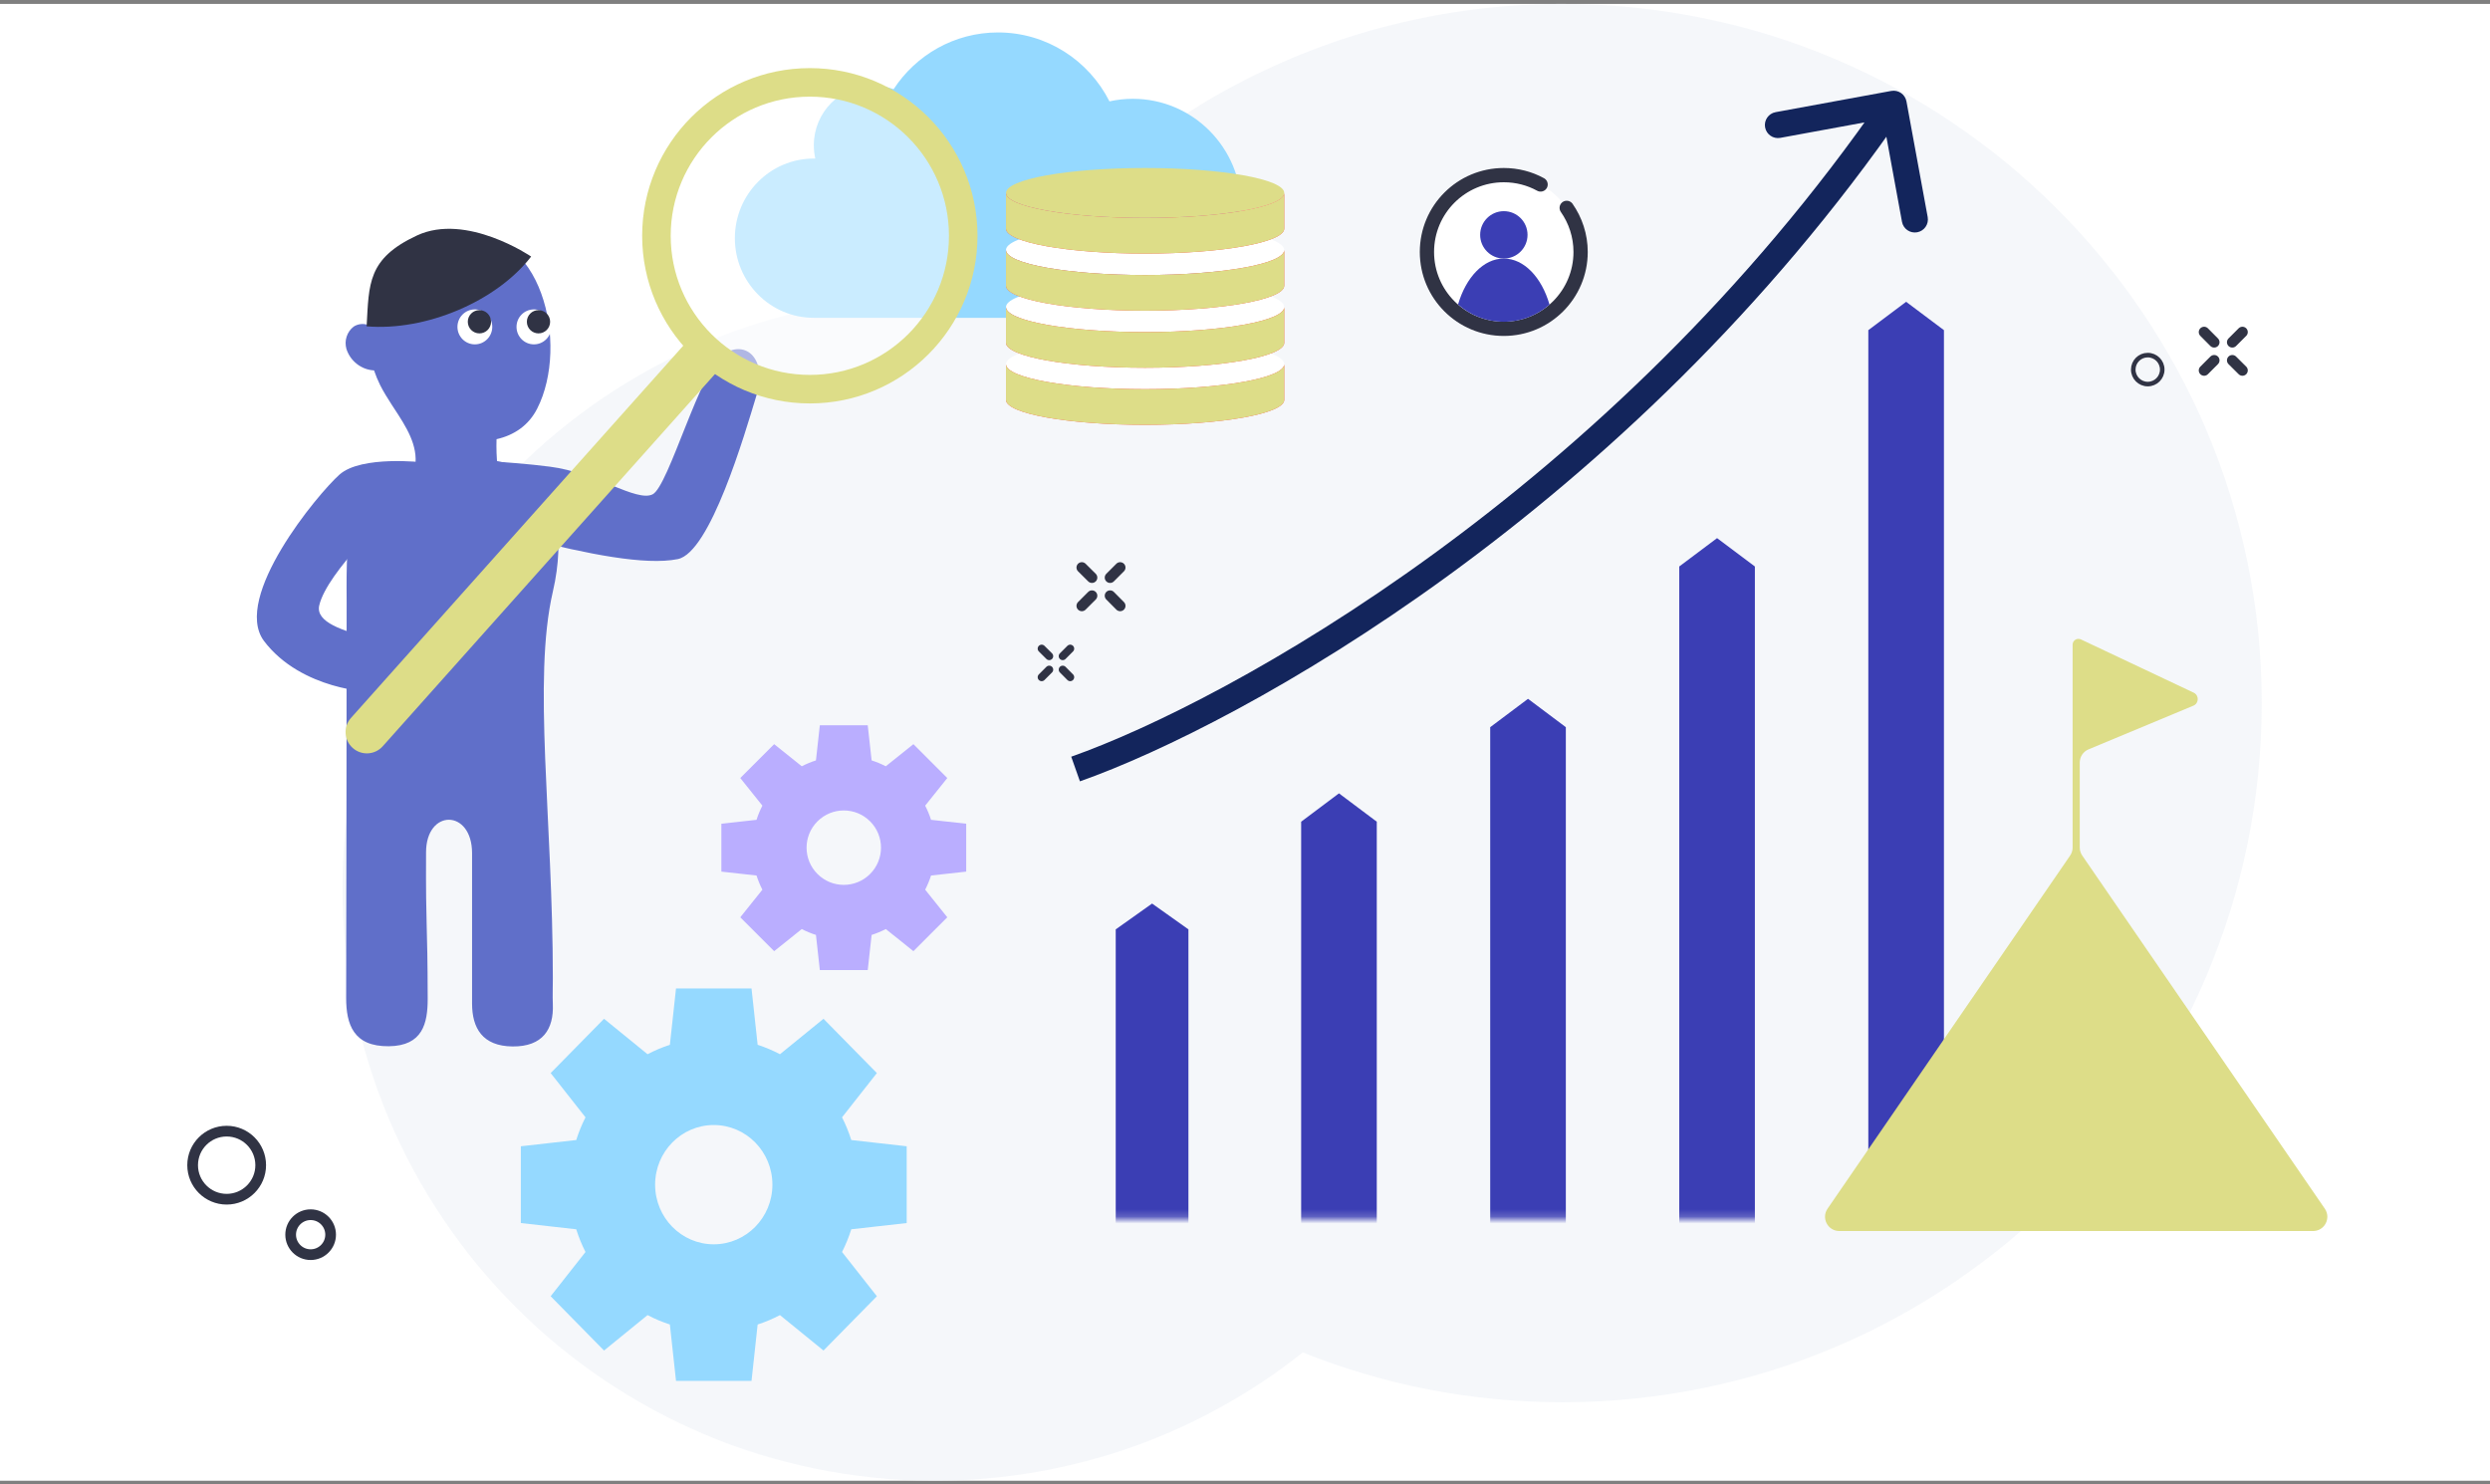 <svg width="349" height="208" viewBox="0 0 349 208" fill="none" xmlns="http://www.w3.org/2000/svg">
<rect x="0" y="0" width="349" height="208" fill="#808080" stroke="none"/>
<g clip-path="url(#clip0_5433_9616)">
<rect width="349" height="207" transform="translate(0 0.547)" fill="white"/>
<path opacity="0.6" fill-rule="evenodd" clip-rule="evenodd" d="M182.598 189.563C193.852 194.069 206.137 196.547 219 196.547C273.124 196.547 317 152.671 317 98.547C317 44.423 273.124 0.547 219 0.547C185.969 0.547 156.755 16.888 139.001 41.928C136.368 41.676 133.699 41.547 131 41.547C85.16 41.547 48 78.707 48 124.547C48 170.387 85.16 207.547 131 207.547C150.501 207.547 168.432 200.821 182.598 189.563Z" fill="#EFF1F7"/>
<path d="M132.772 109.054L128.025 104.306L124.154 107.405C123.512 107.073 122.847 106.798 122.168 106.583L121.622 101.655L114.909 101.655L114.363 106.583C113.684 106.798 113.02 107.073 112.376 107.404L108.507 104.306L103.759 109.054L106.857 112.923C106.525 113.566 106.251 114.23 106.036 114.91L101.108 115.456V122.169L106.036 122.715C106.252 123.394 106.526 124.059 106.857 124.702L103.759 128.571L108.507 133.319L112.376 130.221C113.019 130.553 113.683 130.827 114.363 131.042L114.909 135.97L121.622 135.97L122.168 131.042C122.847 130.827 123.512 130.552 124.154 130.22L128.025 133.319L132.772 128.571L129.673 124.701C130.005 124.059 130.28 123.394 130.496 122.715L135.424 122.169V115.456L130.496 114.91C130.28 114.231 130.005 113.566 129.673 112.924L132.772 109.054ZM121.953 122.5C119.917 124.537 116.615 124.537 114.578 122.5C112.541 120.464 112.541 117.161 114.578 115.125C116.615 113.088 119.917 113.088 121.953 115.125C123.99 117.161 123.99 120.464 121.953 122.5Z" fill="#BAAEFF"/>
<mask id="mask0_5433_9616" style="mask-type:alpha" maskUnits="userSpaceOnUse" x="136" y="30" width="161" height="141">
<rect x="136" y="30.379" width="160.311" height="140.438" fill="#D9D9D9"/>
</mask>
<g mask="url(#mask0_5433_9616)">
<path d="M235.366 79.4L240.666 75.426L245.965 79.4V184.067H235.366V79.4Z" fill="#3B3EB4"/>
<path d="M208.869 101.924L214.168 97.949L219.468 101.924V184.067H208.869V101.924Z" fill="#3B3EB4"/>
<path d="M182.371 115.174L187.67 111.199L192.97 115.174V197.317H182.371V115.174Z" fill="#3B3EB4"/>
<path d="M156.381 130.266L161.477 126.645L166.572 130.266V205.113H156.381V130.266Z" fill="#3B3EB4"/>
<path d="M261.865 46.275L267.164 42.301L272.464 46.275V181.414H261.865V46.275Z" fill="#3B3EB4"/>
</g>
<path d="M267.211 14.216C267.029 13.221 266.074 12.563 265.079 12.745L248.869 15.721C247.874 15.904 247.216 16.858 247.398 17.853C247.581 18.848 248.535 19.506 249.53 19.323L263.939 16.678L266.584 31.088C266.767 32.083 267.722 32.741 268.716 32.558C269.711 32.376 270.369 31.421 270.187 30.427L267.211 14.216ZM151.364 109.517C173.85 101.578 228.174 71.751 266.917 15.586L263.903 13.507C225.664 68.94 172.02 98.339 150.144 106.063L151.364 109.517Z" fill="#13255C"/>
<path d="M114.065 44.547C107.954 44.547 103 39.549 103 33.384C103 27.219 107.954 22.221 114.065 22.221C114.134 22.221 114.202 22.222 114.271 22.223C114.136 21.624 114.065 21.001 114.065 20.361C114.065 15.737 117.78 11.989 122.364 11.989C123.377 11.989 124.347 12.172 125.245 12.507C128.378 7.712 133.764 4.547 139.883 4.547C146.699 4.547 152.606 8.474 155.502 14.207C156.56 13.973 157.658 13.849 158.786 13.849C167.188 13.849 174 20.721 174 29.198C174 37.675 167.188 44.547 158.786 44.547C144.434 44.547 130.74 44.547 114.065 44.547Z" fill="#95D9FF"/>
<ellipse cx="160.5" cy="51.047" rx="19.5" ry="3.5" fill="white"/>
<path d="M180 51.047C180 52.98 171.27 54.547 160.5 54.547C149.73 54.547 141 52.98 141 51.047V56.047C141 57.98 149.73 59.547 160.5 59.547C171.27 59.547 180 57.98 180 56.047V51.047Z" fill="#FF4343"/>
<path d="M180 51.047C180 52.98 171.27 54.547 160.5 54.547C149.73 54.547 141 52.98 141 51.047V56.047C141 57.98 149.73 59.547 160.5 59.547C171.27 59.547 180 57.98 180 56.047V51.047Z" fill="#DDDD88"/>
<ellipse cx="160.5" cy="43.047" rx="19.5" ry="3.5" fill="white"/>
<path d="M180 43.047C180 44.98 171.27 46.547 160.5 46.547C149.73 46.547 141 44.98 141 43.047V48.047C141 49.98 149.73 51.547 160.5 51.547C171.27 51.547 180 49.98 180 48.047V43.047Z" fill="#FF4343"/>
<path d="M180 43.047C180 44.98 171.27 46.547 160.5 46.547C149.73 46.547 141 44.98 141 43.047V48.047C141 49.98 149.73 51.547 160.5 51.547C171.27 51.547 180 49.98 180 48.047V43.047Z" fill="#DDDD88"/>
<ellipse cx="160.5" cy="35.047" rx="19.5" ry="3.5" fill="white"/>
<path d="M180 35.047C180 36.98 171.27 38.547 160.5 38.547C149.73 38.547 141 36.98 141 35.047V40.047C141 41.98 149.73 43.547 160.5 43.547C171.27 43.547 180 41.98 180 40.047V35.047Z" fill="#FF4343"/>
<path d="M180 35.047C180 36.98 171.27 38.547 160.5 38.547C149.73 38.547 141 36.98 141 35.047V40.047C141 41.98 149.73 43.547 160.5 43.547C171.27 43.547 180 41.98 180 40.047V35.047Z" fill="#DDDD88"/>
<ellipse cx="160.5" cy="27.047" rx="19.5" ry="3.5" fill="#DDDD88"/>
<path d="M180 27.047C180 28.98 171.27 30.547 160.5 30.547C149.73 30.547 141 28.98 141 27.047V32.047C141 33.98 149.73 35.547 160.5 35.547C171.27 35.547 180 33.98 180 32.047V27.047Z" fill="#FF4343"/>
<path d="M180 27.047C180 28.98 171.27 30.547 160.5 30.547C149.73 30.547 141 28.98 141 27.047V32.047C141 33.98 149.73 35.547 160.5 35.547C171.27 35.547 180 33.98 180 32.047V27.047Z" fill="#DDDD88"/>
<path d="M49.276 71.665C48.436 76.225 48.586 82.455 48.586 84.365C48.566 107.315 48.566 116.915 48.516 139.865C48.516 143.585 49.536 146.705 54.516 146.645C59.256 146.585 59.946 143.425 59.946 139.995C59.926 128.865 59.666 130.605 59.716 119.475C59.716 113.345 66.166 113.365 66.166 119.595V140.675C66.166 144.085 67.616 146.635 71.836 146.675C76.076 146.715 77.626 144.245 77.486 140.775C77.436 139.565 77.486 138.345 77.486 137.135C77.486 114.895 74.626 95.265 77.486 82.935C78.406 78.975 78.426 75.635 78.016 72.935C77.266 67.945 72.796 64.375 67.746 64.495C63.586 64.595 60.016 64.735 57.326 64.935C53.296 65.245 50.096 67.095 49.266 71.655L49.276 71.665Z" fill="#606FC9"/>
<path fill-rule="evenodd" clip-rule="evenodd" d="M69.736 65.418C65.756 66.908 58.106 65.998 58.186 65.418C58.636 62.418 56.916 59.798 55.186 57.158C55.106 57.028 55.026 56.908 54.936 56.778C54.646 56.318 54.346 55.858 54.066 55.388C53.786 54.918 53.516 54.458 53.286 53.988C52.956 53.318 52.666 52.628 52.426 51.918C51.546 51.868 50.706 51.558 50.016 51.008C49.326 50.468 48.806 49.728 48.546 48.878C48.396 48.318 48.406 47.728 48.586 47.178C48.766 46.628 49.096 46.148 49.556 45.788C49.856 45.588 50.196 45.468 50.556 45.428C50.916 45.388 51.276 45.428 51.616 45.568C51.616 45.298 51.646 45.028 51.676 44.748C51.676 44.698 51.686 44.658 51.696 44.608C51.746 44.078 51.826 43.548 51.926 43.018C52.026 42.488 52.146 41.968 52.286 41.448C52.656 40.048 53.236 38.728 54.016 37.508C54.276 37.108 54.576 36.738 54.896 36.378C55.166 36.088 55.456 35.818 55.756 35.568C57.006 34.578 58.466 33.888 60.016 33.538C61.196 33.258 62.406 33.118 63.616 33.118C63.856 33.118 64.106 33.118 64.346 33.128C75.846 31.248 79.896 48.288 75.286 57.288C74.096 59.618 72.076 60.998 69.596 61.558C69.556 62.838 69.596 64.118 69.736 65.398V65.418Z" fill="#606FC9"/>
<path d="M58.436 33.009C65.376 29.769 74.446 35.959 74.446 35.959C69.616 42.229 59.696 46.439 51.386 45.739C51.726 39.789 51.486 36.249 58.436 33.009Z" fill="#303344"/>
<path d="M77.276 45.817C77.276 44.467 76.186 43.367 74.836 43.367C73.486 43.367 72.396 44.467 72.396 45.817C72.396 47.167 73.486 48.267 74.836 48.267C76.186 48.267 77.276 47.167 77.276 45.817Z" fill="white"/>
<path d="M77.106 45.099C77.106 44.199 76.376 43.469 75.476 43.469C74.576 43.469 73.846 44.199 73.846 45.099C73.846 45.999 74.576 46.729 75.476 46.729C76.376 46.729 77.106 45.999 77.106 45.099Z" fill="#303344"/>
<path d="M68.996 45.817C68.996 44.467 67.906 43.367 66.556 43.367C65.206 43.367 64.116 44.467 64.116 45.817C64.116 47.167 65.206 48.267 66.556 48.267C67.906 48.267 68.996 47.167 68.996 45.817Z" fill="white"/>
<path d="M68.826 45.099C68.826 44.199 68.096 43.469 67.196 43.469C66.296 43.469 65.566 44.199 65.566 45.099C65.566 45.999 66.296 46.729 67.196 46.729C68.096 46.729 68.826 45.999 68.826 45.099Z" fill="#303344"/>
<path d="M59.386 64.818C59.386 64.818 50.656 63.778 47.576 66.528C44.496 69.278 32.556 83.708 36.966 89.798C42.286 96.878 52.496 96.988 51.116 96.868C49.736 96.748 58.286 96.238 59.396 92.968C60.506 89.698 43.626 89.608 44.746 84.848C45.866 80.088 55.196 71.478 55.196 71.478L59.396 64.828L59.386 64.818Z" fill="#606FC9"/>
<path d="M77.106 65.416C83.496 66.226 89.236 70.416 91.476 69.286C93.716 68.156 98.176 51.706 101.426 49.616C104.676 47.526 107.506 50.506 106.086 55.226C104.316 61.086 99.536 77.446 94.996 78.366C90.456 79.286 82.256 77.636 73.856 75.486C65.456 73.336 65.586 64.556 65.586 64.556C65.586 64.556 70.716 64.606 77.106 65.416Z" fill="#606FC9"/>
<path opacity="0.5" d="M113.506 54.547C125.38 54.547 135.006 44.921 135.006 33.047C135.006 21.173 125.38 11.547 113.506 11.547C101.632 11.547 92.006 21.173 92.006 33.047C92.006 44.921 101.632 54.547 113.506 54.547Z" fill="white"/>
<path d="M113.506 54.547C125.38 54.547 135.006 44.921 135.006 33.047C135.006 21.173 125.38 11.547 113.506 11.547C101.632 11.547 92.006 21.173 92.006 33.047C92.006 44.921 101.632 54.547 113.506 54.547Z" stroke="#DDDD88" stroke-width="4" stroke-miterlimit="10"/>
<path d="M49.436 104.838C48.206 103.738 48.096 101.858 49.196 100.628L96.976 47.098L101.426 51.068L53.646 104.598C52.546 105.828 50.666 105.938 49.436 104.838Z" fill="#DDDD88"/>
<path d="M127.083 171.427V160.666L119.316 159.792C118.97 158.688 118.536 157.623 118.02 156.61L122.903 150.406L115.422 142.798L109.321 147.764C108.325 147.239 107.278 146.797 106.192 146.444L105.333 138.547H94.751L93.891 146.444C92.806 146.795 91.759 147.237 90.762 147.764L84.662 142.798L77.18 150.406L82.064 156.61C81.548 157.623 81.113 158.688 80.765 159.792L73 160.666V171.427L80.765 172.302C81.111 173.406 81.546 174.47 82.064 175.484L77.18 181.688L84.662 189.296L90.762 184.33C91.759 184.854 92.806 185.296 93.891 185.648L94.751 193.547H105.333L106.192 185.648C107.278 185.296 108.325 184.854 109.321 184.33L115.422 189.296L122.903 181.688L118.02 175.484C118.536 174.47 118.97 173.406 119.316 172.302L127.083 171.427ZM100.042 174.406C95.502 174.406 91.822 170.663 91.822 166.047C91.822 161.43 95.502 157.688 100.042 157.688C104.581 157.688 108.261 161.43 108.261 166.047C108.261 170.663 104.581 174.406 100.042 174.406Z" fill="#95D9FF"/>
<path d="M291.666 89.625C291.557 89.574 291.437 89.547 291.317 89.547C290.866 89.547 290.5 89.913 290.5 90.364V118.791C290.5 119.195 290.377 119.59 290.149 119.923L256.152 169.414C255.24 170.742 256.19 172.547 257.8 172.547H324.2C325.81 172.547 326.76 170.742 325.848 169.414L291.851 119.923C291.623 119.59 291.5 119.195 291.5 118.791V106.88C291.5 106.073 291.985 105.345 292.731 105.034L307.422 98.913C308.222 98.579 308.248 97.456 307.464 97.085L291.666 89.625Z" fill="#DDDD88"/>
<path d="M210.78 46.087C216.728 46.087 221.55 41.265 221.55 35.317C221.55 29.369 216.728 24.547 210.78 24.547C204.832 24.547 200.01 29.369 200.01 35.317C200.01 41.265 204.832 46.087 210.78 46.087Z" fill="white"/>
<path d="M215.93 25.857C214.4 25.017 212.64 24.547 210.77 24.547C204.82 24.547 200 29.367 200 35.317C200 41.267 204.82 46.087 210.77 46.087C216.72 46.087 221.54 41.267 221.54 35.317C221.54 33.017 220.81 30.887 219.59 29.137" stroke="#303344" stroke-width="2" stroke-linecap="round" stroke-linejoin="round"/>
<path d="M210.78 36.238C212.614 36.238 214.1 34.751 214.1 32.918C214.1 31.084 212.614 29.598 210.78 29.598C208.947 29.598 207.46 31.084 207.46 32.918C207.46 34.751 208.947 36.238 210.78 36.238Z" fill="#3B3EB4"/>
<path d="M217.18 42.688C215.46 44.188 213.22 45.098 210.77 45.098C208.32 45.098 206.08 44.188 204.36 42.678C205.47 38.878 207.93 36.238 210.77 36.238C213.61 36.238 216.08 38.878 217.18 42.688Z" fill="#3B3EB4"/>
<path d="M151.63 79.547L153.05 80.957" stroke="#303344" stroke-width="1.5" stroke-linecap="round" stroke-linejoin="round"/>
<path d="M155.59 83.498L157 84.918" stroke="#303344" stroke-width="1.5" stroke-linecap="round" stroke-linejoin="round"/>
<path d="M155.59 80.957L157 79.547" stroke="#303344" stroke-width="1.5" stroke-linecap="round" stroke-linejoin="round"/>
<path d="M151.63 84.918L153.05 83.498" stroke="#303344" stroke-width="1.5" stroke-linecap="round" stroke-linejoin="round"/>
<path d="M146 90.918L147.058 91.969" stroke="#303344" stroke-width="1.117" stroke-linecap="round" stroke-linejoin="round"/>
<path d="M148.95 93.86L150 94.918" stroke="#303344" stroke-width="1.117" stroke-linecap="round" stroke-linejoin="round"/>
<path d="M148.95 91.969L150 90.918" stroke="#303344" stroke-width="1.117" stroke-linecap="round" stroke-linejoin="round"/>
<path d="M146 94.918L147.058 93.86" stroke="#303344" stroke-width="1.117" stroke-linecap="round" stroke-linejoin="round"/>
<path d="M301.03 53.833C302.151 53.833 303.06 52.925 303.06 51.803C303.06 50.682 302.151 49.773 301.03 49.773C299.909 49.773 299 50.682 299 51.803C299 52.925 299.909 53.833 301.03 53.833Z" stroke="#303344" stroke-width="0.64" stroke-miterlimit="10"/>
<path d="M314.3 51.918L312.88 50.508" stroke="#303344" stroke-width="1.5" stroke-linecap="round" stroke-linejoin="round"/>
<path d="M310.34 47.967L308.93 46.547" stroke="#303344" stroke-width="1.5" stroke-linecap="round" stroke-linejoin="round"/>
<path d="M310.34 50.508L308.93 51.918" stroke="#303344" stroke-width="1.5" stroke-linecap="round" stroke-linejoin="round"/>
<path d="M314.3 46.547L312.88 47.967" stroke="#303344" stroke-width="1.5" stroke-linecap="round" stroke-linejoin="round"/>
<path d="M43.54 175.858C45.086 175.858 46.34 174.604 46.34 173.058C46.34 171.511 45.086 170.258 43.54 170.258C41.994 170.258 40.74 171.511 40.74 173.058C40.74 174.604 41.994 175.858 43.54 175.858Z" stroke="#303344" stroke-width="1.5" stroke-miterlimit="10"/>
<path d="M31.77 168.087C34.404 168.087 36.54 165.951 36.54 163.317C36.54 160.682 34.404 158.547 31.77 158.547C29.136 158.547 27 160.682 27 163.317C27 165.951 29.136 168.087 31.77 168.087Z" stroke="#303344" stroke-width="1.5" stroke-miterlimit="10"/>
</g>
<defs>
<clipPath id="clip0_5433_9616">
<rect width="349" height="207" fill="white" transform="translate(0 0.547)"/>
</clipPath>
</defs>
</svg>
